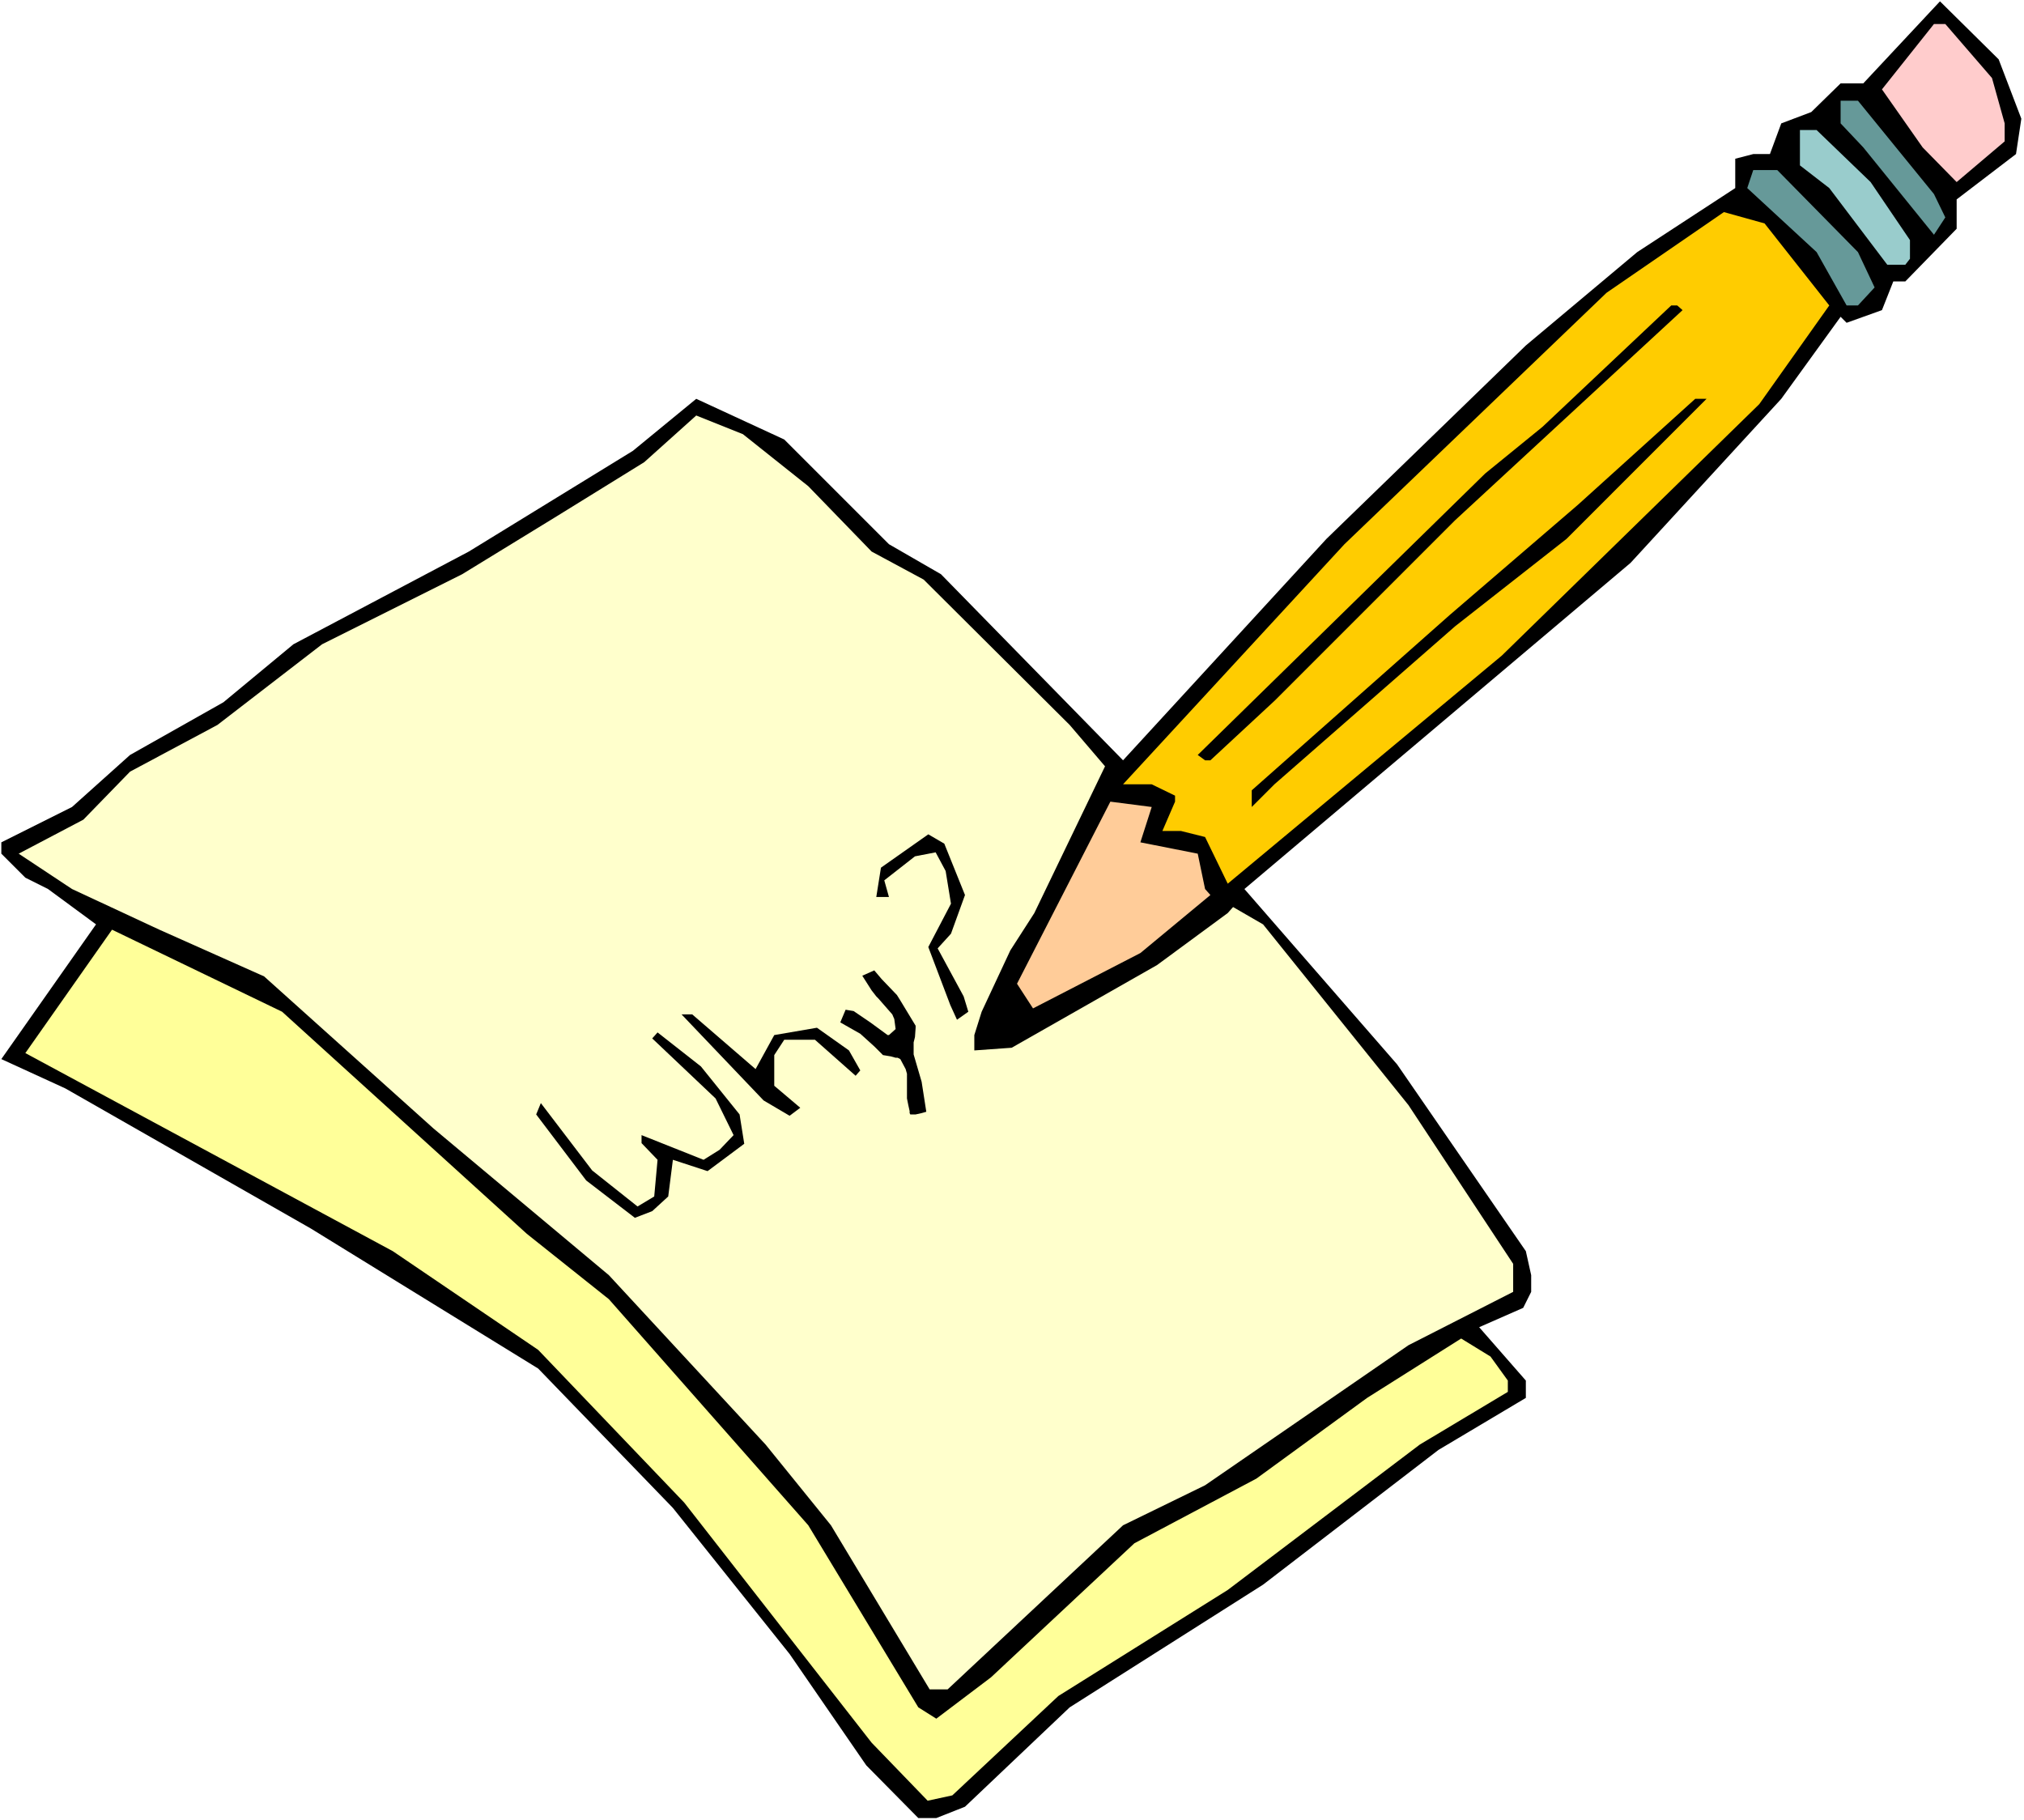 <?xml version="1.0" encoding="UTF-8" standalone="no"?>
<svg
   version="1.0"
   width="129.766mm"
   height="116.689mm"
   id="svg16"
   sodipodi:docname="Why.wmf"
   xmlns:inkscape="http://www.inkscape.org/namespaces/inkscape"
   xmlns:sodipodi="http://sodipodi.sourceforge.net/DTD/sodipodi-0.dtd"
   xmlns="http://www.w3.org/2000/svg"
   xmlns:svg="http://www.w3.org/2000/svg">
  <rect width="100%" height="100%" fill="#333333" stroke="none"/>
  <sodipodi:namedview
     id="namedview16"
     pagecolor="#ffffff"
     bordercolor="#000000"
     borderopacity="0.25"
     inkscape:showpageshadow="2"
     inkscape:pageopacity="0.0"
     inkscape:pagecheckerboard="0"
     inkscape:deskcolor="#d1d1d1"
     inkscape:document-units="mm" />
  <defs
     id="defs1">
    <pattern
       id="WMFhbasepattern"
       patternUnits="userSpaceOnUse"
       width="6"
       height="6"
       x="0"
       y="0" />
  </defs>
  <path
     style="fill:#ffffff;fill-opacity:1;fill-rule:evenodd;stroke:none"
     d="M 0,441.03 H 490.455 V 0 H 0 Z"
     id="path1" />
  <path
     style="fill:#000000;fill-opacity:1;fill-rule:evenodd;stroke:none"
     d="m 489.809,28.766 -1.293,8.565 -14.382,10.989 v 7.111 l -12.443,12.767 h -2.909 l -2.747,6.949 -8.565,3.071 -1.454,-1.454 -14.382,19.878 -36.522,39.756 -93.566,79.027 37.006,42.503 31.189,45.25 1.293,5.818 v 4.04 l -1.939,3.879 -10.666,4.687 11.312,12.929 v 4.202 l -21.17,12.605 -42.501,32.645 -46.864,29.736 -25.371,24.08 -6.949,2.747 h -4.363 L 209.918,427.778 191.334,400.789 163.054,365.397 130.411,331.621 75.306,297.683 15.837,263.745 0.323,256.634 23.27,223.989 11.635,215.424 6.141,212.677 0.323,206.859 v -2.747 L 17.453,195.546 31.512,182.941 54.136,170.174 71.104,156.114 l 42.501,-22.464 39.754,-24.403 15.352,-12.605 21.331,9.858 25.371,25.373 12.605,7.272 44.117,45.089 49.288,-53.654 48.318,-46.866 26.987,-22.625 23.755,-15.514 v -7.111 l 4.363,-1.131 h 4.04 l 2.747,-7.434 7.272,-2.747 7.11,-6.949 h 5.494 L 470.094,0.323 484.315,14.383 Z"
     id="path2" />
  <path
     style="fill:#ffcccc;fill-opacity:1;fill-rule:evenodd;stroke:none"
     d="m 482.699,18.908 3.07,10.989 v 4.363 l -11.635,9.858 -8.242,-8.404 -9.858,-14.06 12.605,-15.838 h 2.747 z"
     id="path3" />
  <path
     style="fill:#669999;fill-opacity:1;fill-rule:evenodd;stroke:none"
     d="m 468.639,47.028 2.747,5.656 -2.747,4.202 -17.13,-21.171 -5.494,-5.818 v -5.495 h 4.202 z"
     id="path4" />
  <path
     style="fill:#99cccc;fill-opacity:1;fill-rule:evenodd;stroke:none"
     d="m 453.287,44.119 9.534,14.06 v 4.525 l -1.131,1.454 h -4.363 l -14.059,-18.585 -7.11,-5.495 v -8.565 h 4.04 z"
     id="path5" />
  <path
     style="fill:#669999;fill-opacity:1;fill-rule:evenodd;stroke:none"
     d="m 450.217,61.088 4.04,8.565 -4.04,4.363 h -2.747 l -7.272,-12.929 -16.806,-15.514 1.454,-4.363 h 5.818 z"
     id="path6" />
  <path
     style="fill:#ffcc00;fill-opacity:1;fill-rule:evenodd;stroke:none"
     d="m 443.268,74.017 -16.968,23.918 -62.378,60.926 -66.418,55.27 -5.494,-11.313 -5.818,-1.454 h -4.525 l 3.07,-7.111 v -1.454 l -5.656,-2.747 h -6.949 l 53.651,-58.179 63.509,-60.926 28.442,-19.555 9.858,2.747 z"
     id="path7" />
  <path
     style="fill:#000000;fill-opacity:1;fill-rule:evenodd;stroke:none"
     d="m 407.716,75.148 -55.106,50.907 -43.632,43.634 -15.675,14.545 h -1.293 l -1.778,-1.293 69.65,-68.199 13.898,-11.313 31.189,-29.413 h 1.454 z"
     id="path8" />
  <path
     style="fill:#000000;fill-opacity:1;fill-rule:evenodd;stroke:none"
     d="m 379.598,130.58 -26.987,21.171 -43.794,38.301 -5.494,5.495 v -4.04 l 47.995,-42.503 31.027,-26.665 28.442,-25.696 h 2.747 z"
     id="path9" />
  <path
     style="fill:#ffffcc;fill-opacity:1;fill-rule:evenodd;stroke:none"
     d="m 195.859,117.813 15.352,15.838 12.605,6.788 35.39,35.231 8.565,10.02 -17.13,35.554 -5.818,9.05 -6.949,14.868 -1.778,5.656 v 3.717 l 9.05,-0.646 35.229,-20.039 17.13,-12.605 1.293,-1.454 7.272,4.202 35.229,43.796 25.371,38.463 v 6.788 l -25.371,12.929 -49.288,33.938 -19.877,9.697 -42.501,39.756 h -4.363 L 201.353,369.599 185.517,350.044 147.541,308.996 105.04,273.442 63.994,236.595 38.622,225.282 17.453,215.424 4.525,206.859 l 15.675,-8.242 11.312,-11.636 21.17,-11.313 25.371,-19.555 33.936,-16.969 22.947,-14.06 21.17,-13.09 12.605,-11.313 11.312,4.525 z"
     id="path10" />
  <path
     style="fill:#ffcc99;fill-opacity:1;fill-rule:evenodd;stroke:none"
     d="m 276.336,204.112 13.898,2.747 1.778,8.565 1.293,1.454 -16.968,14.06 -26.018,13.414 -3.878,-5.98 22.624,-44.119 10.019,1.293 z"
     id="path11" />
  <path
     style="fill:#000000;fill-opacity:1;fill-rule:evenodd;stroke:none"
     d="m 233.835,216.879 -3.394,9.373 -3.232,3.555 6.302,11.636 1.131,3.717 -2.747,1.939 -1.616,-3.555 -5.333,-14.06 5.494,-10.505 -1.293,-7.919 -2.424,-4.525 -5.01,0.97 -7.434,5.818 1.131,4.04 h -3.07 l 1.131,-7.111 11.474,-8.08 3.878,2.263 z"
     id="path12" />
  <path
     style="fill:#ffff99;fill-opacity:1;fill-rule:evenodd;stroke:none"
     d="m 127.664,298.976 19.877,15.838 48.318,54.785 26.664,44.119 4.363,2.747 13.251,-10.02 34.744,-32.483 29.573,-15.676 26.826,-19.555 22.786,-14.383 7.11,4.363 4.202,5.818 v 2.747 l -21.331,12.767 -46.541,35.231 -41.046,25.696 -25.694,24.08 -5.979,1.293 L 211.211,422.283 165.801,364.104 130.411,327.096 95.182,303.178 6.141,255.18 27.149,225.282 68.357,245.16 Z"
     id="path13" />
  <path
     style="fill:#000000;fill-opacity:1;fill-rule:evenodd;stroke:none"
     d="m 183.093,259.058 4.525,-8.242 10.342,-1.778 7.757,5.495 2.747,4.848 -1.131,1.293 -9.858,-8.727 h -7.434 l -2.424,3.717 v 7.434 l 6.302,5.333 -2.586,1.939 -6.302,-3.717 -19.877,-20.848 h 2.586 z"
     id="path14" />
  <path
     style="fill:#000000;fill-opacity:1;fill-rule:evenodd;stroke:none"
     d="m 179.214,270.048 1.131,7.111 -8.888,6.626 -8.403,-2.747 -1.131,8.888 -3.878,3.555 -4.202,1.616 -11.797,-9.05 -12.12,-15.999 1.131,-2.747 12.443,16.322 10.989,8.727 4.04,-2.424 0.808,-8.888 -3.878,-4.04 v -1.939 l 15.029,5.98 3.878,-2.424 3.394,-3.555 -4.363,-8.888 -15.352,-14.545 1.293,-1.454 10.504,8.242 z"
     id="path15" />
  <path
     style="fill:#000000;fill-opacity:1;fill-rule:evenodd;stroke:none"
     d="m 203.616,247.746 4.848,2.747 3.394,3.071 0.97,0.97 1.131,1.131 1.939,0.323 1.131,0.323 h 0.485 l 0.646,0.323 1.293,2.424 0.323,1.131 v 2.101 3.879 l 0.323,1.616 0.323,1.454 v 0.485 l 0.162,0.323 h 1.293 l 1.454,-0.323 1.131,-0.323 -1.131,-7.272 -1.939,-6.626 v -2.909 l 0.323,-1.293 0.162,-2.263 v -0.485 l -3.717,-6.141 -0.808,-1.293 -3.717,-3.879 -1.778,-2.101 -2.909,1.293 2.262,3.555 1.131,1.454 0.485,0.485 3.394,3.879 0.485,1.131 0.323,2.424 -1.616,1.454 h -0.323 l -4.202,-3.071 -4.04,-2.747 -1.939,-0.323 z"
     id="path16" />
</svg>
